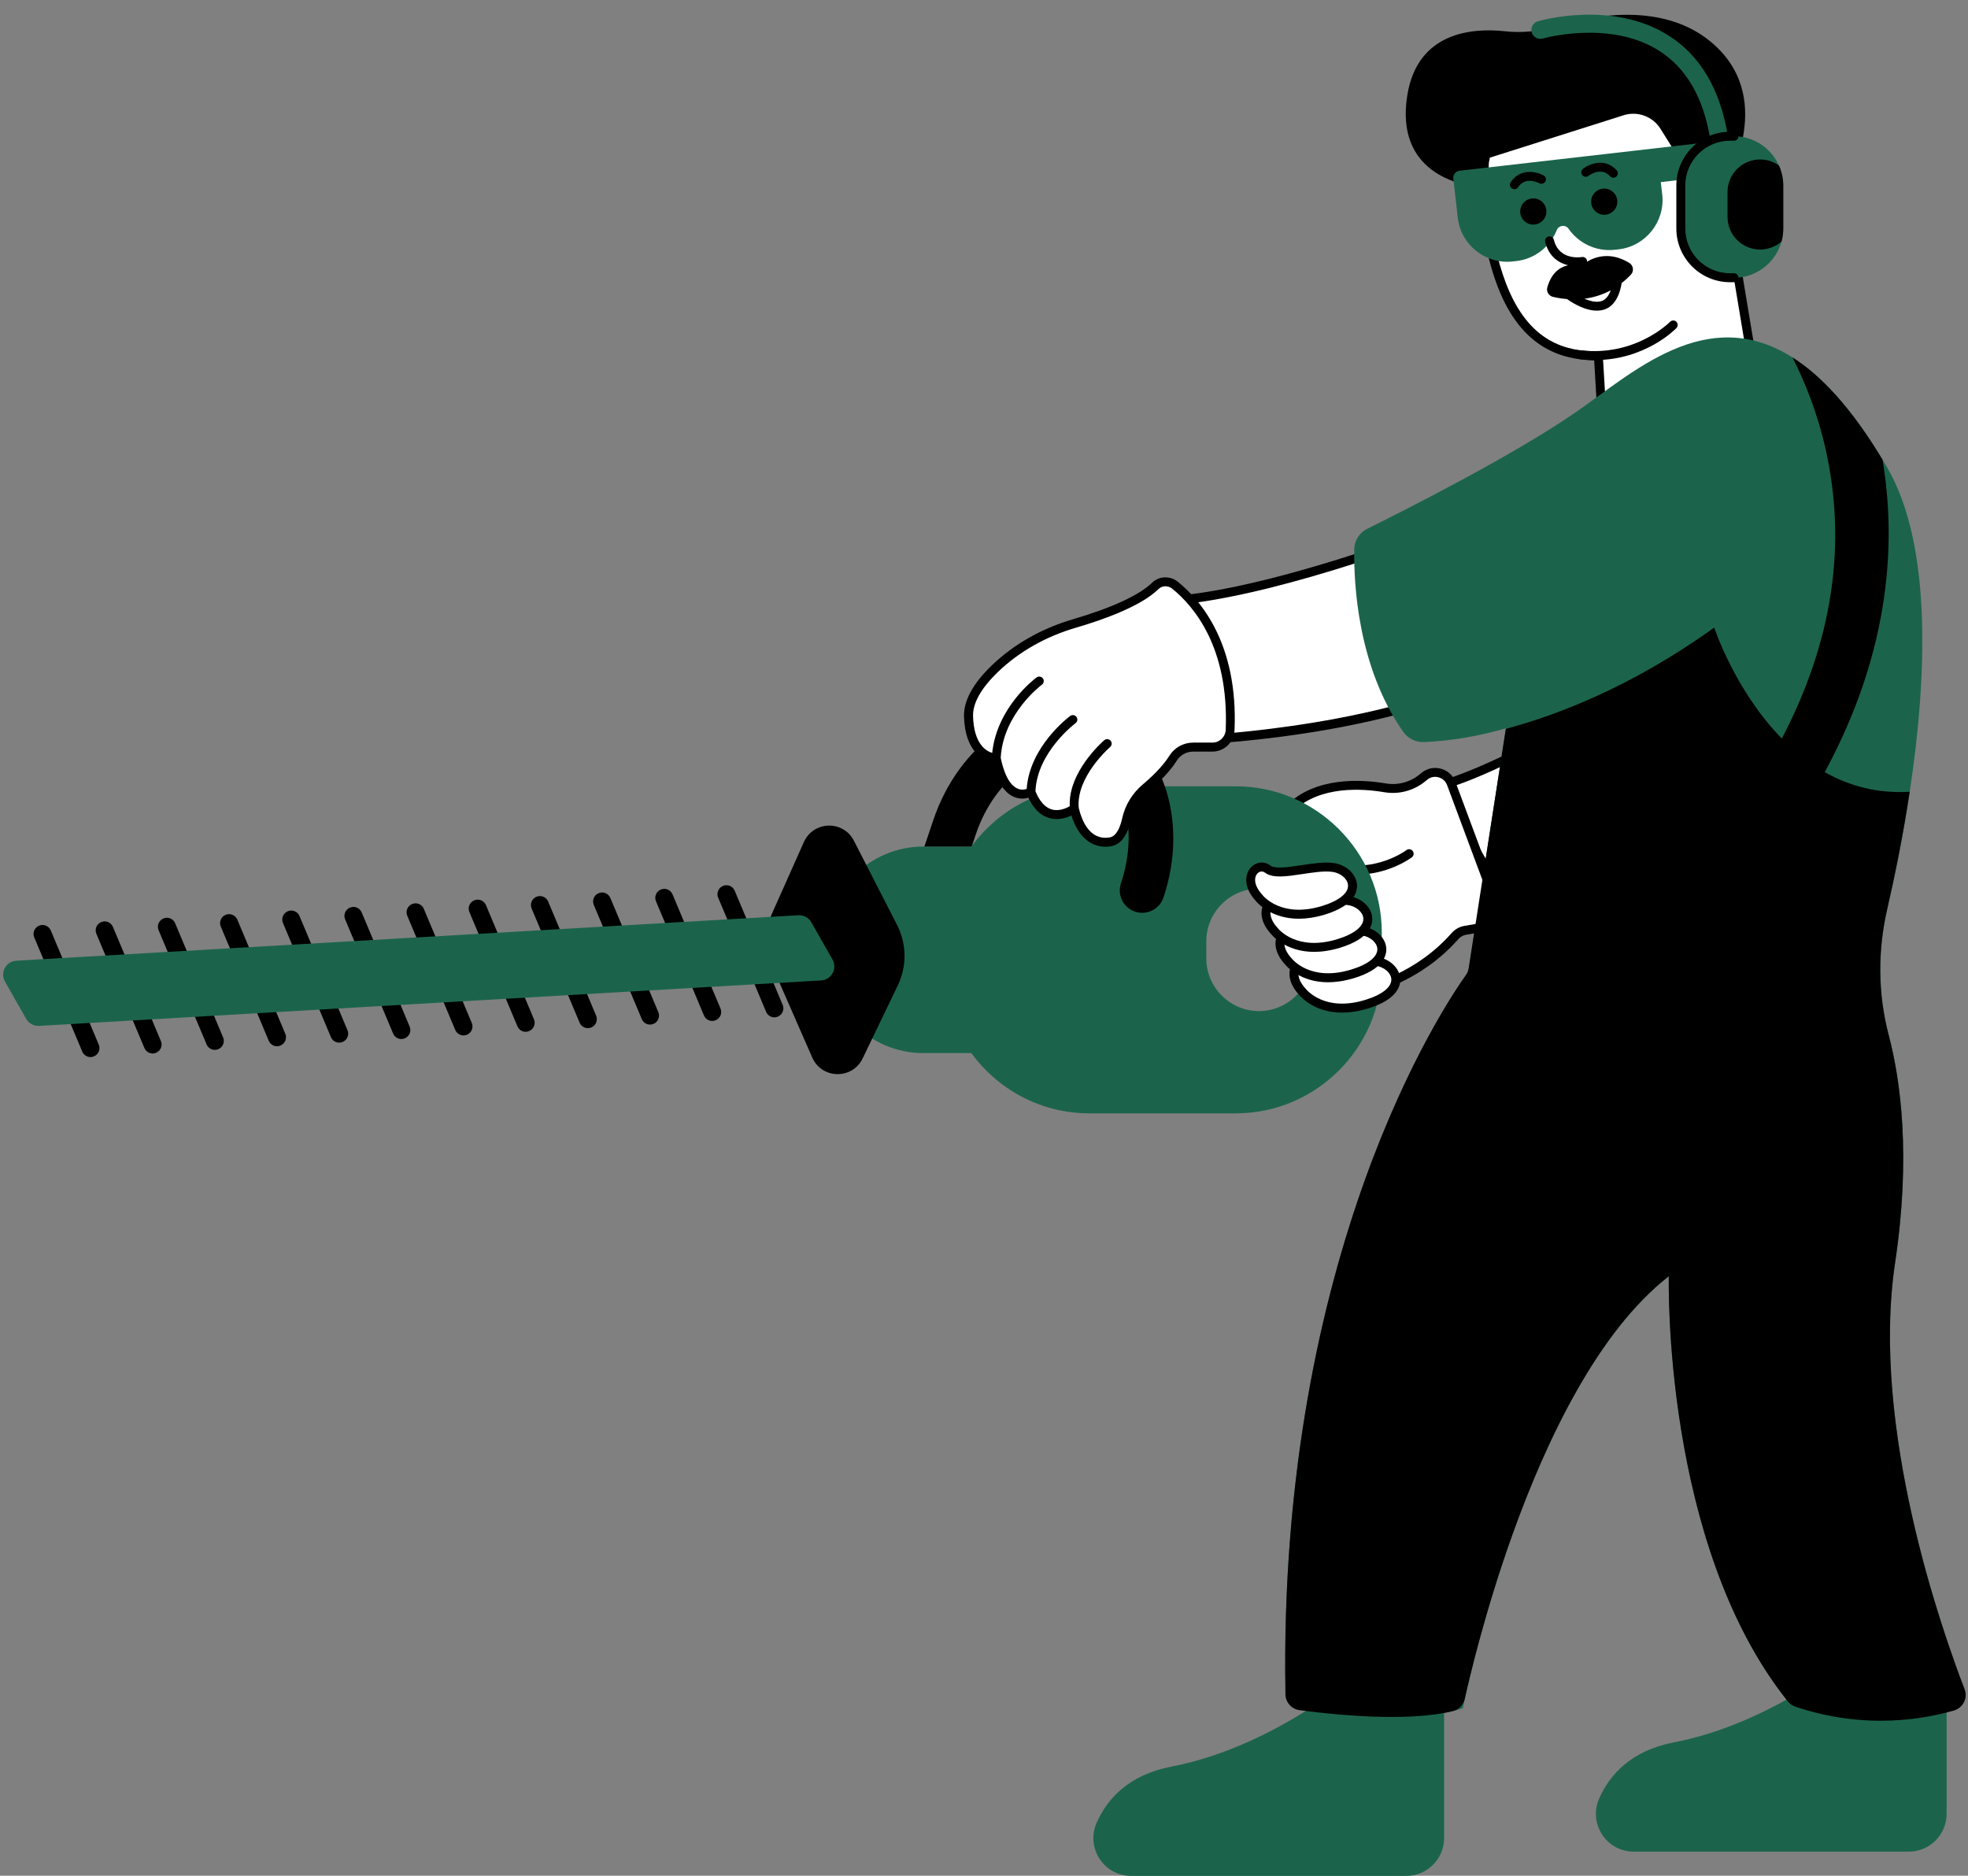 <?xml version="1.0" encoding="UTF-8" standalone="no"?><svg xmlns="http://www.w3.org/2000/svg" xmlns:xlink="http://www.w3.org/1999/xlink" fill="#000000" height="418.4" preserveAspectRatio="xMidYMid meet" version="1" viewBox="-0.7 -3.3 439.0 418.4" width="439" zoomAndPan="magnify"><rect x="-0.7" y="-3.3" width="439.0" height="418.4" fill="#808080" stroke="none"/><g id="change1_1"><path d="M341.09,141.87c-23.62,17.74-74.3,19.85-74.3,19.85l-8.68-30.89c23.49-0.77,63.57-16.6,63.57-16.6 L341.09,141.87z M377.74,140.3c0,0-34.94,25.23-57.51,31.77l16.04,27.8c0,0,48.59-14.55,67.1-37.57L377.74,140.3z" fill="#ffffff"/></g><g id="change2_1"><path d="M266.79,162.72c-0.45,0-0.84-0.3-0.96-0.73l-8.68-30.89c-0.08-0.3-0.03-0.61,0.16-0.86s0.47-0.4,0.77-0.41 c23.04-0.75,62.84-16.37,63.24-16.53c0.43-0.17,0.92-0.02,1.19,0.36l19.4,27.64c0.31,0.44,0.21,1.05-0.22,1.37 c-23.59,17.73-72.77,19.96-74.86,20.05C266.82,162.72,266.8,162.72,266.79,162.72z M259.41,131.77l8.12,28.91 c6.43-0.36,50.38-3.38,72.17-19.04l-18.39-26.2C315.84,117.55,281.16,130.6,259.41,131.77z M336.27,200.87 c-0.35,0-0.68-0.18-0.87-0.5l-16.04-27.79c-0.15-0.27-0.18-0.59-0.06-0.87c0.12-0.29,0.35-0.5,0.65-0.59 c22.15-6.42,56.86-31.37,57.2-31.62c0.38-0.27,0.89-0.25,1.24,0.05l25.62,21.99c0.41,0.35,0.47,0.96,0.13,1.39 c-18.49,23-65.59,37.31-67.59,37.91C336.46,200.85,336.37,200.87,336.27,200.87z M321.73,172.67l15.01,26.01 c6.14-1.94,47.99-15.71,65.24-36.26l-24.29-20.85C372.9,144.96,342.51,166.17,321.73,172.67z" fill="inherit"/></g><g id="change3_1"><path d="M321.43,375.42v31.28c0,4.65-3.77,8.43-8.43,8.43h-61.37c-6.12,0-10.18-6.3-7.69-11.89 c2.34-5.25,7.1-10.66,16.72-12.5c20.68-3.96,37.79-17.87,37.79-17.87L321.43,375.42z M410.55,367.46c0,0-17.11,13.91-37.79,17.87 c-9.62,1.84-14.38,7.24-16.72,12.5c-2.49,5.59,1.57,11.89,7.69,11.89h61.37c4.65,0,8.43-3.77,8.43-8.43v-31.28L410.55,367.46z" fill="#1b644b"/></g><g id="change1_2"><path d="M360.33,11.69l20.58,9.8l11.02,66.34l-35.1,4.6l-0.97-16.34c-7.08,0-16.22-1.94-21.55-15.86 s-3.75-29.17-3.75-29.17L360.33,11.69z" fill="#ffffff"/></g><g id="change2_2"><path d="M384.51,37.13l0.02-0.02c0,0,11.38-19.07-3.93-31.35c-10.84-8.7-26.51-5.63-34.73-3.09c-3.53,1.09-7.23,1.4-10.89,1 c-7.22-0.77-19.42,0.11-21.74,14.19c-2.87,17.44,11.93,20.19,16.11,20.62c0.14,5.79,0.97,14.11,4.02,22.11 c5.41,14.13,14.67,16.32,21.54,16.49l0.91,15.41c0.02,0.28,0.15,0.54,0.36,0.71c0.18,0.15,0.41,0.23,0.64,0.23 c0.04,0,0.09,0,0.13-0.01l35.1-4.6c0.27-0.04,0.51-0.18,0.67-0.4c0.16-0.22,0.23-0.49,0.18-0.76L384.51,37.13z M357.75,91.3 l-0.91-15.27c-0.03-0.53-0.47-0.94-1-0.94c-6.89,0-15.45-1.73-20.61-15.21c-4.08-10.67-4.03-22.27-3.82-26.78l0.22-1.23l30.06-9.53 c3.06-0.86,6.33,0.4,8.02,3.1l10.34,16.48l2.74-2.94l7.97,47.99L357.75,91.3z" fill="inherit"/></g><g id="change3_2"><path d="M397.09,38.08v9.6c0,1-0.13,1.97-0.39,2.89c-1.27,4.65-5.55,8.09-10.59,8.09h-0.88 c-6.04,0-10.98-4.94-10.98-10.98v-9.6c0-0.43,0.03-0.86,0.08-1.28l-4.56,0.52l0.32,2.76c0.69,6.04-3.69,11.55-9.73,12.24l-0.83,0.09 c-4.17,0.48-8.09-1.46-10.34-4.69c-0.67-0.97-2.18-0.8-2.62,0.3c-1.47,3.66-4.84,6.43-9.01,6.91l-0.83,0.09 c-6.04,0.69-11.55-3.69-12.24-9.73l-0.18-1.58l-0.31-2.74l-0.39-3.38l-0.12-1.04c-0.1-0.88,0.53-1.67,1.4-1.77l44.01-5.04v0 l9.02-1.03c0.4-0.05,0.78,0.08,1.07,0.32c0.59-0.41,1.22-0.76,1.88-1.05c-0.03-0.1-0.06-0.2-0.08-0.3 c-1.51-9.23-5.36-15.86-11.46-19.7c-10.94-6.91-25.72-2.73-25.87-2.69c-1.06,0.31-2.17-0.3-2.48-1.36s0.3-2.17,1.36-2.48 c0.67-0.2,16.62-4.73,29.1,3.13c7.12,4.48,11.59,12.04,13.29,22.46c0,0.02,0,0.04,0,0.06c0.16-0.01,0.31-0.02,0.47-0.02h0.88 c4.46,0,8.31,2.68,10.02,6.51C396.74,34.98,397.09,36.49,397.09,38.08z" fill="#1b644b"/></g><g id="change2_3"><path d="M397.09,38.08v9.6c0,1-0.13,1.97-0.39,2.89c-1.27,1.12-2.95,1.79-4.78,1.79c-4.01,0-7.26-3.26-7.26-7.27v-5.55 c0-4.02,3.25-7.27,7.26-7.27c1.57,0,3.02,0.49,4.21,1.35C396.74,34.98,397.09,36.49,397.09,38.08z M386.11,57.65h-0.89 c-5.5,0-9.98-4.47-9.98-9.98v-9.6c0-5.5,4.47-9.98,9.98-9.98h0.89c0.55,0,1-0.45,1-1s-0.45-1-1-1h-0.89 c-6.6,0-11.98,5.37-11.98,11.98v9.6c0,6.6,5.37,11.98,11.98,11.98h0.89c0.55,0,1-0.45,1-1S386.66,57.65,386.11,57.65z M355.98,39.01 c-1.48,0.65-2.15,2.37-1.5,3.85c0.65,1.48,2.37,2.15,3.85,1.5c1.48-0.65,2.15-2.37,1.5-3.85C359.18,39.03,357.46,38.36,355.98,39.01 z M344.01,42.7c-0.65-1.48-2.37-2.15-3.85-1.5c-1.48,0.65-2.15,2.37-1.5,3.85c0.65,1.48,2.37,2.15,3.85,1.5 C343.98,45.9,344.66,44.18,344.01,42.7z M353.65,35.93c0.29-0.22,2.85-2.05,4.8,0.08c0.2,0.22,0.47,0.33,0.74,0.33 c0.24,0,0.48-0.09,0.67-0.26c0.41-0.37,0.44-1,0.06-1.41c-2.58-2.83-6.03-1.45-7.49-0.33c-0.44,0.34-0.52,0.96-0.18,1.4 C352.59,36.18,353.21,36.26,353.65,35.93z M342.68,37.58c0.49,0.26,1.09,0.07,1.35-0.41c0.26-0.49,0.08-1.09-0.41-1.35 c-1.63-0.87-5.25-1.67-7.34,1.55c-0.3,0.46-0.17,1.08,0.29,1.38c0.17,0.11,0.36,0.16,0.54,0.16c0.33,0,0.65-0.16,0.84-0.46 C339.53,36.03,342.35,37.41,342.68,37.58z M348.85,63.41c-0.99-0.08-2.03-0.24-3.12-0.49c-0.93-0.22-1.53-1.16-1.28-2.08 c0.47-1.75,1.66-4.33,4.64-4.97c-2.12-0.52-4.31-1.96-5.11-5.21c-0.13-0.54,0.2-1.08,0.73-1.21c0.53-0.13,1.08,0.2,1.21,0.73 c1.14,4.68,6.03,3.89,6.24,3.85c0.54-0.09,1.06,0.27,1.16,0.81c0.01,0.08,0,0.16-0.01,0.24c1.67-1.02,5.14-2.37,9.43,0.26 c0.91,0.56,1.1,1.82,0.38,2.6c-0.52,0.56-1.22,1.23-2.08,1.9c-0.32,2.08-1.36,5.62-4.67,6.09c-0.28,0.04-0.56,0.06-0.85,0.06 C353.05,66,350.49,64.56,348.85,63.41z M352.74,63.33c1.13,0.49,2.31,0.79,3.36,0.64c1.31-0.19,2.07-1.31,2.5-2.51 C356.99,62.32,355.04,63.03,352.74,63.33z M371.83,68.49c-0.08,0.08-7.71,7.81-19.95,6.34c-0.54-0.07-1.05,0.32-1.11,0.87 c-0.07,0.55,0.33,1.05,0.87,1.11c1.18,0.14,2.31,0.21,3.4,0.21c11.22,0,17.92-6.83,18.22-7.15c0.38-0.4,0.37-1.03-0.03-1.41 C372.85,68.08,372.21,68.1,371.83,68.49z" fill="inherit"/></g><g id="change3_3"><path d="M427.88,377.03h-29.09c-28.76-34.89-27.23-95.66-27.23-95.66c-15.74,12.26-27.24,36.35-34.79,57.37 c-7.55,21.02-11.17,38.98-11.17,38.98c-8.37,2.94-23.06,1.97-31.97,0.99c-4.31-0.47-7.61-4.09-7.63-8.43 c-0.6-102.43,40.8-156.73,40.8-156.73l8.41-54.26l0.02-0.13c-5.31,1.52-9.93,2.3-13.49,2.7c-1.95,0.21-3.58,0.32-4.83,0.36 c-1.8,0.06-3.52-0.77-4.56-2.24c-10.26-14.55-11.08-33.35-10.96-40.76c0.03-1.94,1.14-3.7,2.88-4.56 c8.14-4.03,32.44-16.29,46.48-25.97c12.64-8.7,29.17-24.47,48.41-12.25c6.4,4.06,13.11,11.22,20.07,22.78 c0.34,0.57,0.68,1.14,1.02,1.73c10.22,17.54,8.81,47.48,5.05,72.37c-1.49,9.88-3.36,18.97-5.01,26.17 c-2.13,9.23-2.1,18.85,0.31,28.02c2.7,10.25,5,27.15,1.44,50.89c-4.81,32.02,6.69,70.47,13.05,88.44 C436.84,371.82,433.15,377.03,427.88,377.03z" fill="#1b644b"/></g><g id="change1_3"><path d="M330.13,203.52l-4.02,0.69c-0.87,0.15-1.66,0.61-2.25,1.28c-8.08,9.13-18.46,12.11-24.05,13.08 c-2.16,0.37-4.18-1.15-4.44-3.32l-8.42-38.19c6.1-6.06,15.71-5.58,21.3-4.63c2.99,0.51,6.05-0.32,8.38-2.26l0.37-0.31 c2.03-1.68,5.1-0.85,6.02,1.61l10.03,26.93C333.9,200.66,332.49,203.11,330.13,203.52z" fill="#ffffff"/></g><g id="change2_4"><path d="M334.01,198.07l-10.03-26.93c-0.55-1.48-1.75-2.57-3.28-2.98c-1.52-0.41-3.1-0.06-4.32,0.94l-0.37,0.31 c-2.12,1.75-4.89,2.5-7.58,2.04c-5.49-0.93-15.68-1.54-22.17,4.91c-0.24,0.24-0.35,0.59-0.27,0.92l8.4,38.09 c0.16,1.33,0.84,2.51,1.91,3.31c0.84,0.63,1.83,0.96,2.86,0.96c0.28,0,0.56-0.02,0.84-0.07c5.63-0.98,16.32-4.01,24.62-13.4 c0.45-0.51,1.04-0.85,1.67-0.96l4.02-0.69c1.42-0.24,2.64-1.1,3.36-2.35S334.51,199.42,334.01,198.07z M331.93,201.16 c-0.42,0.73-1.14,1.23-1.97,1.38l-4.03,0.69c-1.07,0.19-2.07,0.75-2.82,1.6c-7.9,8.93-18.1,11.83-23.47,12.76 c-0.76,0.13-1.53-0.05-2.16-0.52c-0.63-0.47-1.03-1.16-1.13-2.04l-8.3-37.64c5.88-5.41,15.03-4.83,20.04-3.98 c3.27,0.55,6.62-0.35,9.19-2.47l0.37-0.31c0.71-0.59,1.63-0.79,2.53-0.55s1.59,0.87,1.92,1.74l10.03,26.93 C332.42,199.56,332.35,200.43,331.93,201.16z M314.44,186.53c0.33,0.44,0.24,1.07-0.2,1.4c-0.28,0.21-5.23,3.84-12.18,3.84 c-2.71,0-5.73-0.55-8.9-2.08c-0.5-0.24-0.71-0.84-0.47-1.34c0.24-0.5,0.84-0.71,1.33-0.47c10.15,4.9,18.65-1.29,19.01-1.56 C313.48,185.99,314.11,186.08,314.44,186.53z" fill="inherit"/></g><g id="change3_4"><path d="M274.98,172.09h-32.71c-10.68,0-20.19,5.22-26.14,13.23c-0.06,0.07-0.11,0.14-0.16,0.21h-10.7 c-12.01,0-21.83,9.82-21.83,21.83v2.41c0,12.01,9.82,21.83,21.83,21.83h10.7c5.94,8.13,15.53,13.44,26.3,13.44h32.71 c17.9,0,32.55-14.65,32.55-32.55v-7.84C307.53,186.74,292.88,172.09,274.98,172.09z M291.88,210.48c0,6.46-5.29,11.75-11.75,11.75 c-6.46,0-11.74-5.29-11.74-11.75v-3.83c0-6.46,5.28-11.74,11.74-11.74c6.46,0,11.75,5.28,11.75,11.74V210.48z" fill="#1b644b"/></g><g id="change2_5"><path d="M435.12,378.26c-4.2,1.19-9.7,2.25-16.17,2.26c-8.1,0.02-14.7-1.63-19.14-3.13c-0.66-0.22-1.25-0.62-1.68-1.17 c-28.08-35.01-26.57-94.85-26.57-94.85c-15.74,12.26-27.24,36.35-34.79,57.37c-6.03,16.78-9.55,31.62-10.73,36.91 c-0.29,1.31-1.28,2.38-2.58,2.7c-10.37,2.6-27.37,0.74-34.29-0.19c-1.77-0.24-3.1-1.74-3.13-3.52 c-1.71-98.58,35.52-153.82,40.25-160.43c0.33-0.46,0.54-0.99,0.63-1.54l8.28-53.39c11.11-2.97,28-9.28,46.49-22.6 c0,0,4.6,14.05,15.08,24.76c11.26-21.51,14.56-43.13,9.79-64.45c-1.87-8.35-4.74-15.32-7.41-20.56c6.4,4.06,13.11,11.22,20.07,22.78 c2.99,17.56,2.15,41.96-12.87,69.72c5.34,3.02,11.63,4.82,18.94,4.38c-1.49,9.88-3.36,18.97-5.01,26.17 c-2.13,9.23-2.1,18.85,0.31,28.02c2.7,10.25,5,27.15,1.44,50.89c-5.53,36.85,10.53,82.21,15.51,95.08 C438.31,375.48,437.18,377.68,435.12,378.26z M244,156.06c-7.11-2.39-14.89-1.09-21.91,3.66c-6.6,4.47-11.78,11.54-14.6,19.91 l-1.99,5.9h10.47c0.05-0.07,0.1-0.14,0.16-0.21l0.84-2.5c2.12-6.31,5.93-11.57,10.73-14.81c4.37-2.97,9.03-3.84,13.11-2.47 c3.22,1.08,5.78,3.42,7.53,6.55c3.12,5.56,3.71,13.61,1.01,21.62c-0.88,2.62,0.53,5.46,3.15,6.34c2.61,0.88,5.45-0.53,6.33-3.15 c2.93-8.69,2.83-17.51,0.31-24.81C256.5,164.46,251.23,158.49,244,156.06z" fill="inherit"/></g><g id="change1_4"><path d="M261.41,127.25c4.6,3.7,13.08,13.16,12.3,32.26c-0.09,2.13-1.82,3.83-3.95,3.83l-4.25,0 c-1.82,0-3.53,0.91-4.51,2.45c-1.01,1.59-2.84,3.88-6.14,6.64c-2.15,1.8-3.66,4.24-4.26,6.98c-0.5,2.26-1.51,4.69-3.56,5.05 c-3.96,0.7-6.87-2.11-8.1-7.39c0,0-6.34,4.75-9.68-3.7c0,0-5.54,3.26-7.75-7.57c0,0-5.9,0.09-6.16-9.33 c-0.1-3.7,2.58-7.44,5.87-10.62c4.97-4.79,11.14-8.15,17.76-10.09c5.82-1.7,14.23-4.65,18.03-8.38 C258.21,126.21,260.11,126.2,261.41,127.25z" fill="#ffffff"/></g><g id="change2_6"><path d="M262.04,126.47c-1.73-1.39-4.19-1.3-5.73,0.2c-2.8,2.75-9.05,5.64-17.61,8.14c-7.02,2.05-13.3,5.62-18.18,10.33 c-4.2,4.05-6.27,7.87-6.18,11.37c0.23,8.08,4.48,9.82,6.33,10.2c0.95,4.14,2.54,6.73,4.74,7.71c1.29,0.57,2.49,0.45,3.3,0.23 c1.16,2.46,2.72,3.99,4.67,4.53c1.95,0.55,3.78-0.04,4.93-0.59c1.38,4.47,4.11,6.98,7.55,6.98c0.44,0,0.88-0.04,1.34-0.12 c1.46-0.26,3.4-1.48,4.36-5.82c0.56-2.53,1.92-4.75,3.93-6.43c2.81-2.35,4.95-4.67,6.34-6.87c0.79-1.24,2.15-1.98,3.66-1.98h4.25 c2.67,0,4.84-2.1,4.95-4.79C275.5,140.27,267.11,130.55,262.04,126.47z M272.72,159.47c-0.07,1.61-1.36,2.87-2.96,2.87h-4.25 c-2.2,0-4.2,1.09-5.35,2.92c-0.88,1.4-2.63,3.64-5.93,6.41c-2.32,1.94-3.95,4.61-4.6,7.53c-0.4,1.8-1.2,4.01-2.76,4.28 c-4.47,0.79-6.26-3.73-6.93-6.56c-0.68-6.91,6.92-13.53,6.99-13.59c0.42-0.36,0.47-0.99,0.11-1.41c-0.36-0.42-0.99-0.47-1.41-0.11 c-0.34,0.29-8.05,7.01-7.7,14.72c-0.74,0.43-2.37,1.19-4.01,0.72c-1.49-0.43-2.71-1.79-3.64-4.05c0.36-8.74,8.85-15.13,8.94-15.19 c0.44-0.33,0.54-0.95,0.21-1.4c-0.33-0.44-0.95-0.54-1.4-0.21c-0.38,0.28-9.06,6.82-9.71,16.28c-0.47,0.15-1.26,0.28-2.1-0.11 c-1.15-0.52-2.71-2.14-3.69-6.83c0.54-9.87,9.1-16.26,9.19-16.32c0.45-0.33,0.54-0.95,0.22-1.4c-0.33-0.44-0.95-0.54-1.4-0.22 c-0.37,0.27-8.84,6.59-9.91,16.84c-1.43-0.43-4.1-2.06-4.27-8.2c-0.08-2.91,1.79-6.23,5.57-9.87c4.64-4.48,10.64-7.89,17.35-9.85 c6.27-1.83,14.56-4.82,18.45-8.63c0.81-0.8,2.13-0.83,3.07-0.07C265.56,131.87,273.46,141.06,272.72,159.47z M199.57,216.51 l-7.84,16.28c-2.29,4.76-9.12,4.64-11.24-0.2l-9.05-20.65c-1.59-3.64-1.58-7.78,0.04-11.4l7.14-16.01c2.12-4.75,8.79-4.93,11.16-0.3 L199.4,203C201.57,207.23,201.63,212.23,199.57,216.51z M172.04,223.63c-0.78,0-1.52-0.46-1.84-1.23l-10.7-25.47 c-0.43-1.02,0.05-2.19,1.07-2.62c1.02-0.43,2.19,0.05,2.62,1.07l10.7,25.46c0.43,1.02-0.05,2.19-1.07,2.62 C172.56,223.58,172.29,223.63,172.04,223.63z M158.17,224.43c-0.78,0-1.52-0.46-1.84-1.23l-10.7-25.46 c-0.43-1.02,0.05-2.19,1.07-2.62c1.02-0.43,2.19,0.05,2.62,1.07l10.7,25.46c0.43,1.02-0.05,2.19-1.07,2.62 C158.69,224.38,158.43,224.43,158.17,224.43z M144.3,225.24c-0.78,0-1.52-0.46-1.84-1.23l-10.7-25.46 c-0.43-1.02,0.05-2.19,1.07-2.62c1.02-0.43,2.19,0.05,2.62,1.07l10.7,25.46c0.43,1.02-0.05,2.19-1.07,2.62 C144.82,225.19,144.56,225.24,144.3,225.24z M130.43,226.04c-0.78,0-1.52-0.46-1.84-1.23l-10.7-25.46 c-0.43-1.02,0.05-2.19,1.07-2.62c1.02-0.43,2.19,0.05,2.62,1.07l10.7,25.46c0.43,1.02-0.05,2.19-1.07,2.62 C130.95,225.99,130.69,226.04,130.43,226.04z M116.56,226.85c-0.78,0-1.52-0.46-1.84-1.23l-10.71-25.47 c-0.43-1.02,0.05-2.19,1.07-2.62c1.02-0.43,2.19,0.05,2.62,1.07l10.71,25.46c0.43,1.02-0.05,2.19-1.07,2.62 C117.08,226.8,116.82,226.85,116.56,226.85z M102.69,227.66c-0.78,0-1.52-0.46-1.84-1.23l-10.7-25.46 c-0.43-1.02,0.05-2.19,1.07-2.62s2.19,0.05,2.62,1.07l10.7,25.46c0.43,1.02-0.05,2.19-1.07,2.62 C103.22,227.61,102.95,227.66,102.69,227.66z M88.83,228.46c-0.78,0-1.52-0.46-1.84-1.23l-10.7-25.46 c-0.43-1.02,0.05-2.19,1.07-2.62c1.02-0.43,2.19,0.05,2.62,1.07l10.7,25.46c0.43,1.02-0.05,2.19-1.07,2.62 C89.35,228.41,89.09,228.46,88.83,228.46z M74.96,229.27c-0.78,0-1.52-0.46-1.84-1.23l-10.7-25.46c-0.43-1.02,0.05-2.19,1.07-2.62 c1.02-0.43,2.19,0.05,2.62,1.07l10.7,25.46c0.43,1.02-0.05,2.19-1.07,2.62C75.48,229.22,75.22,229.27,74.96,229.27z M61.09,230.08 c-0.78,0-1.52-0.46-1.84-1.23l-10.7-25.47c-0.43-1.02,0.05-2.19,1.07-2.62c1.02-0.43,2.19,0.05,2.62,1.07l10.7,25.46 c0.43,1.02-0.05,2.19-1.07,2.62C61.61,230.02,61.35,230.08,61.09,230.08z M47.22,230.88c-0.78,0-1.52-0.46-1.84-1.23l-10.7-25.46 c-0.43-1.02,0.05-2.19,1.07-2.62c1.02-0.43,2.19,0.05,2.62,1.07l10.7,25.46c0.43,1.02-0.05,2.19-1.07,2.62 C47.74,230.83,47.48,230.88,47.22,230.88z M33.35,231.69c-0.78,0-1.52-0.46-1.84-1.23L20.8,205c-0.43-1.02,0.05-2.19,1.07-2.62 c1.02-0.43,2.19,0.05,2.62,1.07l10.7,25.46c0.43,1.02-0.05,2.19-1.07,2.62C33.88,231.64,33.61,231.69,33.35,231.69z M19.49,232.49 c-0.78,0-1.52-0.46-1.84-1.23L6.94,205.8c-0.43-1.02,0.05-2.19,1.07-2.62c1.02-0.43,2.19,0.05,2.62,1.07l10.7,25.46 c0.43,1.02-0.05,2.19-1.07,2.62C20.01,232.44,19.74,232.49,19.49,232.49z" fill="inherit"/></g><g id="change3_5"><path d="M5.14,223.96l-4.73-8.32c-1.14-2.01,0.22-4.51,2.53-4.65l174.45-10.14c1.18-0.07,2.3,0.54,2.89,1.57 l4.73,8.32c1.14,2.01-0.22,4.51-2.53,4.65L8.03,225.53C6.84,225.6,5.72,224.99,5.14,223.96z" fill="#1b644b"/></g><g id="change1_5"><path d="M291.77,211.51c2.47,1.84,10.08-1.02,14.58-0.38c4.5,0.64,7.73,6.53-2.2,9.55s-14.37-2.82-14.37-2.82 C285.74,213.45,289.3,209.67,291.77,211.51z" fill="#ffffff"/></g><g id="change2_7"><path d="M298.67,222.57c-6.23,0-9.29-3.59-9.66-4.05c-2.67-2.94-2.46-5.81-1.05-7.36c1.18-1.31,2.99-1.49,4.4-0.44 c1.06,0.79,4.14,0.32,6.85-0.09c2.54-0.38,5.16-0.78,7.27-0.48c2.77,0.39,4.99,2.44,5.17,4.77c0.13,1.66-0.64,4.73-7.21,6.74 C302.28,222.3,300.36,222.57,298.67,222.57z M290.57,217.26c0.17,0.21,4.2,5.25,13.29,2.47c3.77-1.15,5.94-2.89,5.8-4.67 c-0.11-1.39-1.62-2.68-3.46-2.94c-1.82-0.26-4.29,0.12-6.69,0.48c-3.55,0.54-6.62,1-8.35-0.29c-0.69-0.52-1.36-0.23-1.72,0.18 c-0.8,0.88-0.78,2.68,1.07,4.7C290.53,217.21,290.55,217.24,290.57,217.26L290.57,217.26z" fill="inherit"/></g><g id="change1_6"><path d="M288.64,204.74c2.47,1.84,10.08-1.02,14.58-0.38c4.5,0.64,7.73,6.53-2.2,9.55s-14.37-2.82-14.37-2.82 C282.61,206.68,286.18,202.9,288.64,204.74z" fill="#ffffff"/></g><g id="change2_8"><path d="M295.55,215.8c-6.23,0-9.29-3.59-9.66-4.05c-2.67-2.94-2.45-5.81-1.05-7.36c1.18-1.31,3-1.49,4.4-0.44 c1.06,0.79,4.14,0.32,6.85-0.09c2.54-0.38,5.16-0.78,7.27-0.48c2.77,0.39,4.99,2.44,5.17,4.77c0.13,1.66-0.64,4.73-7.21,6.74 C299.16,215.53,297.24,215.8,295.55,215.8z M287.45,210.49c0.17,0.22,4.21,5.25,13.29,2.47c3.77-1.15,5.94-2.89,5.8-4.67 c-0.11-1.39-1.62-2.68-3.46-2.94c-1.81-0.26-4.29,0.12-6.69,0.48c-3.55,0.54-6.62,1-8.35-0.29c-0.69-0.51-1.36-0.23-1.73,0.18 c-0.8,0.88-0.78,2.68,1.07,4.7C287.41,210.44,287.43,210.46,287.45,210.49z" fill="inherit"/></g><g id="change1_7"><path d="M285.52,197.97c2.47,1.84,10.08-1.02,14.58-0.38c4.5,0.64,7.73,6.53-2.2,9.55s-14.37-2.82-14.37-2.82 C279.49,199.91,283.06,196.13,285.52,197.97z" fill="#ffffff"/></g><g id="change2_9"><path d="M292.43,209.02c-6.23,0-9.29-3.59-9.66-4.05c-2.67-2.94-2.45-5.81-1.05-7.36c1.19-1.31,3-1.49,4.4-0.44 c1.06,0.79,4.14,0.32,6.85-0.09c2.54-0.38,5.16-0.78,7.27-0.48c2.77,0.39,4.99,2.44,5.17,4.77c0.13,1.66-0.64,4.73-7.21,6.74 C296.04,208.76,294.12,209.02,292.43,209.02z M284.33,203.72c0.18,0.23,4.21,5.24,13.29,2.47c3.77-1.15,5.94-2.89,5.8-4.67 c-0.11-1.39-1.62-2.68-3.46-2.94c-1.82-0.26-4.29,0.12-6.69,0.48c-3.55,0.54-6.62,1-8.35-0.29c-0.69-0.52-1.36-0.23-1.72,0.18 c-0.8,0.88-0.78,2.68,1.07,4.7C284.29,203.67,284.31,203.69,284.33,203.72z" fill="inherit"/></g><g id="change1_8"><path d="M282.11,190.57c2.47,1.84,10.08-1.02,14.58-0.38c4.5,0.64,7.73,6.53-2.2,9.55s-14.37-2.82-14.37-2.82 C276.08,192.51,279.64,188.73,282.11,190.57z" fill="#ffffff"/></g><g id="change2_10"><path d="M289.02,201.63c-6.23,0-9.29-3.59-9.66-4.05c-2.67-2.94-2.45-5.81-1.05-7.36c1.19-1.31,3-1.49,4.4-0.44 c1.06,0.79,4.14,0.32,6.85-0.09c2.54-0.38,5.16-0.78,7.27-0.48c2.77,0.39,4.99,2.44,5.17,4.77c0.13,1.66-0.64,4.73-7.21,6.74 C292.63,201.36,290.71,201.63,289.02,201.63z M280.91,196.32c0.17,0.22,4.2,5.24,13.29,2.47c3.77-1.15,5.94-2.89,5.8-4.67 c-0.11-1.39-1.62-2.68-3.46-2.94c-1.82-0.26-4.29,0.12-6.69,0.48c-3.55,0.54-6.62,1-8.35-0.29c-0.69-0.51-1.36-0.23-1.72,0.18 c-0.8,0.88-0.78,2.68,1.07,4.7C280.88,196.27,280.9,196.29,280.91,196.32L280.91,196.32z" fill="inherit"/></g></svg>